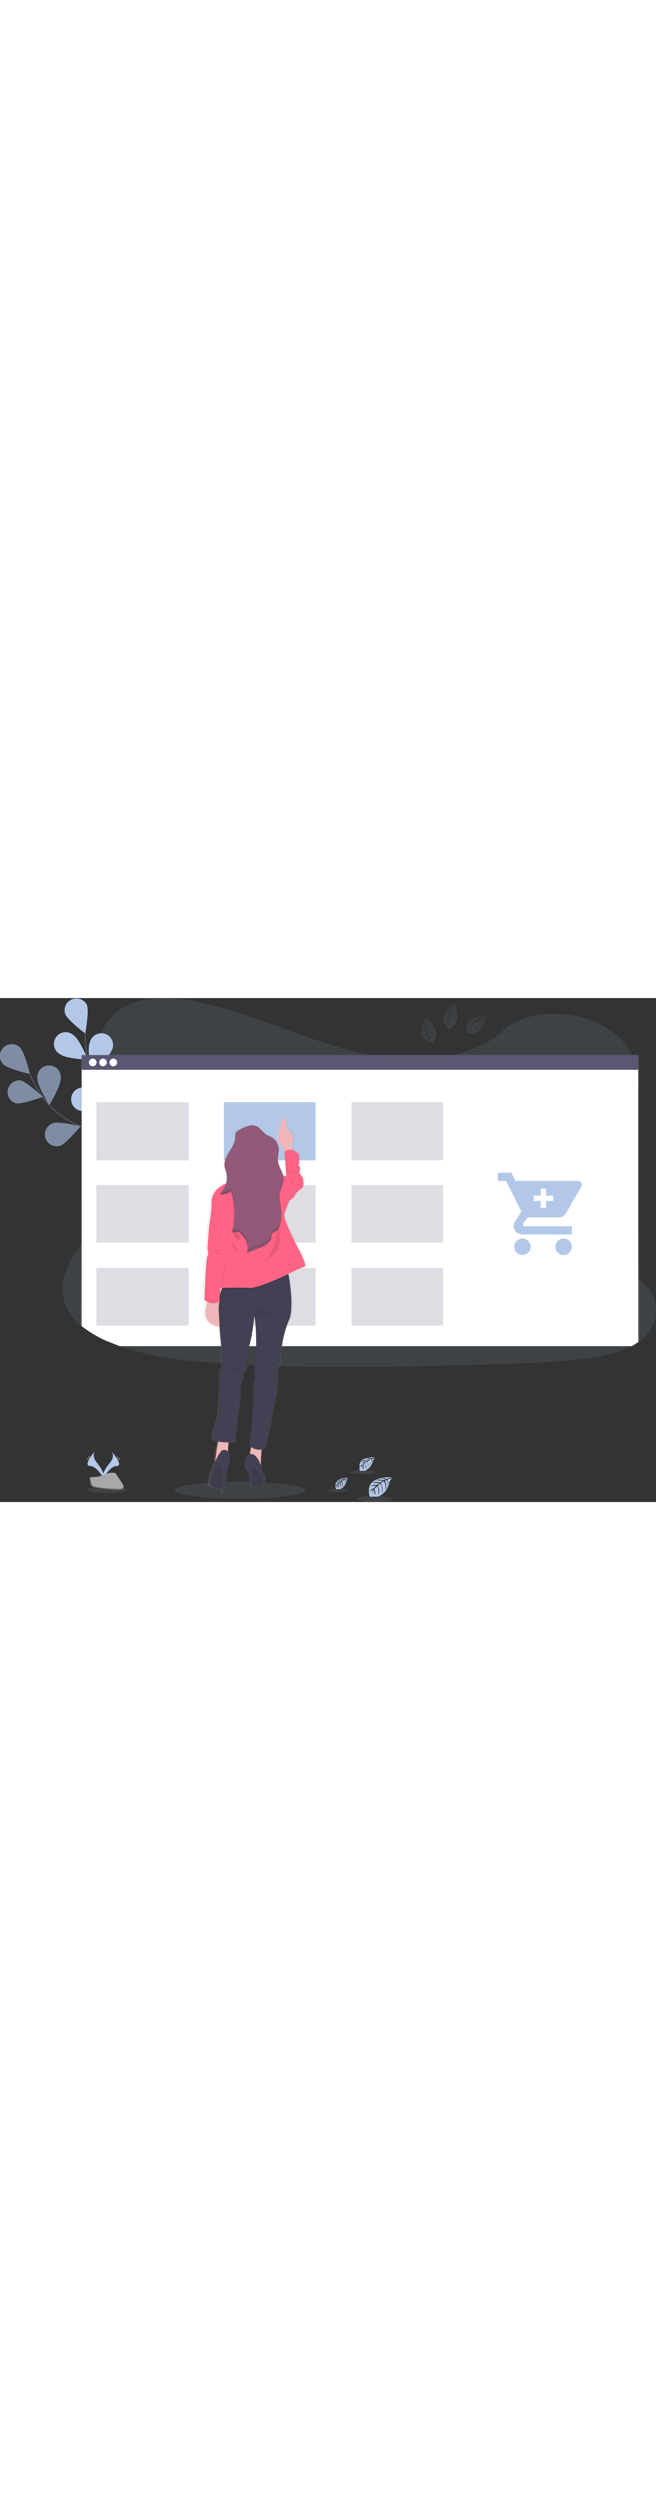 <svg width="225" xmlns="http://www.w3.org/2000/svg" xmlns:xlink="http://www.w3.org/1999/xlink" viewBox="0 0 1116.2 857.1"><rect x="0" y="0" width="1116.2" height="857.1" fill="#333333" stroke="none"/><defs><linearGradient id="a" x1="654.3" y1="613.2" x2="654.3" y2="117" gradientUnits="userSpaceOnUse"><stop offset="0" stop-color="gray" stop-opacity=".3"/><stop offset=".5" stop-color="gray" stop-opacity=".1"/><stop offset="1" stop-color="gray" stop-opacity=".1"/></linearGradient><linearGradient id="b" x1="475.6" y1="861.7" x2="475.6" y2="223.3" xlink:href="#a"/></defs><path d="M1089 583l-3 2a98 98 0 01-11 7c-21 11-46 16-71 20-55 8-112 9-168 11-152 4-305 8-457-2-60-3-121-10-175-29l-23-9c-16-7-30-16-42-25-12-10-21-20-26-33-12-25-6-53 7-78a243 243 0 0119-29l31-41c37-49 60-112 27-163-10-14-24-27-32-42-10-20-9-42-6-63l2-7c5-32 15-65 47-85C241-3 287-2 328 5c63 12 121 35 180 56s120 41 185 43c57 2 124-12 162-48 37-34 106-37 156-16 34 14 60 40 71 69a91 91 0 014 19 84 84 0 011 17l-1 8c-8 58-68 103-105 155-17 25-30 55-18 82 19 41 84 56 123 87a92 92 0 0120 20c19 27 12 64-17 86z" fill="#b3c8e9" opacity=".1"/><g data-name="flowers"><path d="M258 325s-46-82-115-105c-29-10-55-29-72-54a238 238 0 01-21-38" fill="none" stroke="#535461" stroke-miterlimit="10" stroke-width="2"/><path d="M6 113c8 8 45 16 45 16s-9-37-17-45a20 20 0 00-28 29zM27 179c11 2 46-11 46-11s-28-26-38-28a20 20 0 00-8 39zM103 251c10-4 34-33 34-33s-37-9-47-5a20 20 0 1013 38zM172 292c11-2 39-27 39-27s-35-14-45-13a20 20 0 006 40zM103 139c0 11-19 43-19 43s-20-32-20-43a20 20 0 1139 0zM184 189c-3 10-32 35-32 35s-9-37-6-47a20 20 0 0138 11zM256 247c-1 11-25 40-25 40s-16-34-14-45a20 20 0 0139 5z" fill="#b3c8e9"/><path d="M6 113c8 8 45 16 45 16s-9-37-17-45a20 20 0 00-28 29zM27 179c11 2 46-11 46-11s-28-26-38-28a20 20 0 00-8 39zM103 251c10-4 34-33 34-33s-37-9-47-5a20 20 0 1013 38zM172 292c11-2 39-27 39-27s-35-14-45-13a20 20 0 006 40zM103 139c0 11-19 43-19 43s-20-32-20-43a20 20 0 1139 0zM184 189c-3 10-32 35-32 35s-9-37-6-47a20 20 0 0138 11zM256 247c-1 11-25 40-25 40s-16-34-14-45a20 20 0 0139 5z" opacity=".3"/><path d="M255 323s-9-93-63-142c-22-21-38-48-43-79a238 238 0 01-4-43" fill="none" stroke="#535461" stroke-miterlimit="10" stroke-width="2"/><path d="M111 27c4 11 34 33 34 33s7-37 3-48a20 20 0 00-37 15zM103 96c9 7 47 9 47 9s-15-35-24-41a20 20 0 10-23 32zM143 192c11 1 45-16 45-16s-30-22-41-23a20 20 0 10-4 39zM190 258c11 3 47-8 47-8s-26-28-37-30a20 20 0 00-10 38zM189 91c-4 10-35 31-35 31s-6-37-1-47a20 20 0 1136 16zM243 169c-7 8-43 19-43 19s6-37 13-46a20 20 0 1130 27zM285 251c-6 10-39 26-39 26s-1-37 5-47a20 20 0 0134 21z" fill="#b3c8e9"/></g><ellipse cx="408.2" cy="837.2" rx="111.5" ry="14.5" fill="#b3c8e9" opacity=".1"/><g data-name="floor flowers"><ellipse cx="182.9" cy="836.1" rx="33.9" ry="5.8" fill="#b3c8e9" opacity=".1"/><path d="M190 771s6 8-2 18-15 20-12 27c0 0 12-20 22-20s3-12-8-25z" fill="#b3c8e9"/><path d="M190 771a9 9 0 011 3c10 11 15 22 6 22s-19 16-22 19a9 9 0 001 1s12-20 22-20 3-12-8-25z" opacity=".1"/><path d="M200 781v4l-1-4 1-2v2zM204 784l-4 1 3-2h2l-1 1z" fill="#ffd037"/><path d="M161 771s-5 8 3 18 14 20 12 27c0 0-12-20-22-20s-4-12 7-25z" fill="#b3c8e9"/><path d="M161 771a9 9 0 00-1 3c-10 11-15 22-5 22 8 0 19 16 21 19a7 7 0 010 1s-12-20-22-20-4-12 7-25z" opacity=".1"/><path d="M151 781l1 4v-4-2s-1-1-1 2zM148 784l4 1-4-2h-1l1 1z" fill="#ffd037"/><path d="M153 815s15 0 20-3 23-8 25-2 23 26 5 26-40-3-45-5-5-16-5-16z" fill="#a8a8a8"/><path d="M204 834c-18 0-41-2-45-5-4-2-5-10-6-14s1 13 5 16 28 5 45 5c5 0 7-2 7-4l-6 2z" opacity=".2"/><path d="M666 815s-43-3-38 27c0 0-1 5 4 7 0 0 0-2 5-1a19 19 0 004 0 10 10 0 006-2s12-5 16-24l4-6-8 3s3 5 1 10c0 0 0-10-2-9l-3 1s4 9 1 16c0 0 1-11-3-15l-5 3s5 9 2 17c0 0 1-12-3-16l-4 3s4 9 1 16c0 0 0-14-2-15l-5 5s3 7 1 10l-2-9s-4 6-4 10c0 0 0-6 3-10a12 12 0 00-6 3s1-4 7-5l4-5s-6 0-10 2c0 0 3-4 11-3l5-3s-9-1-12 0c0 0 4-4 13-1l5-3-12-1s5-2 13 0l4-1-7-2h-2a18 18 0 0110 1l8-3z" fill="#b3c8e9"/><ellipse cx="636.6" cy="852" rx="29.9" ry="5.1" fill="#b3c8e9" opacity=".1"/><path d="M592 816s-24-1-21 16a4 4 0 002 4s0-1 2-1a12 12 0 003 0 5 5 0 003-1s7-3 9-14l2-3-4 2s1 3 0 5l-1-5-2 1s3 5 1 9c0 0 1-6-1-9l-3 2s3 5 1 10c0 0 0-7-2-9l-2 2s2 5 1 8l-2-8a16 16 0 00-2 3s1 4 0 6l-1-6-3 6a12 12 0 012-6 7 7 0 00-3 2s0-3 4-3l2-2h-5s1-2 6-1l3-2h-7s2-2 7-1l3-1a25 25 0 00-6-1s2-1 7 0h2l-4-1h-1a10 10 0 016 0l4-2z" fill="#b3c8e9"/><ellipse cx="575.2" cy="837.4" rx="16.9" ry="2.9" fill="#b3c8e9" opacity=".1"/><path d="M637 781s-29-2-25 18a5 5 0 002 6s0-2 3-1a14 14 0 003 0 7 7 0 004-2s8-3 11-16l3-4-5 2s1 3 0 6l-1-6-3 1s3 7 1 11c0 0 1-8-1-10l-4 2s3 6 1 11c0 0 1-8-2-11l-3 3s3 6 2 10l-2-10-3 4s2 4 0 7l-1-7s-3 4-3 7a15 15 0 012-7 8 8 0 00-4 2s0-3 5-3l3-3s-5-1-7 1c0 0 2-3 7-2l4-2h-9s3-3 9-1l4-2-8-1s3-1 9 1l2-1-5-1-1-1a12 12 0 017 1l5-2z" fill="#b3c8e9"/><ellipse cx="617.2" cy="806.3" rx="20.4" ry="3.4" fill="#b3c8e9" opacity=".1"/></g><g data-name="browser"><path d="M1130 606V117H179v461c12 10 26 19 42 26l23 9h875z" transform="translate(-42 -21)" fill="url(#a)"/><path d="M1086 585V110H139v448c12 9 26 18 42 25l23 9h871z" fill="#fff"/><path fill="#5a5773" d="M139 97h947v25H139z"/></g><g data-name="buttons" fill="#fff"><circle cx="157.8" cy="109.5" r="6.5"/><circle cx="175.3" cy="109.5" r="6.5"/><circle cx="192.8" cy="109.5" r="6.5"/></g><g data-name="boxes"><path fill="#b3c8e9" d="M381 177h156v99H381z"/><path fill="#5a5773" opacity=".2" d="M164 177h157v99H164zM598 177h156v99H598zM164 318h157v98H164zM381 318h156v98H381zM598 318h156v98H598zM164 459h157v98H164zM381 459h156v98H381zM598 459h156v98H598z"/></g><g data-name="woman"><path d="M551 445s-28-51-23-60 8-20 8-20 11-7 11-10 8-10 12-13 2-16 0-18l-5-7s3-9 0-11 0-5 0-8v-11c-4-5-8-8-11-8l-1-2-2-8s9-17-5-26a24 24 0 00-3-2l-1-1c0-2 0-9-2-13 0-2-1-4-3-4a2 2 0 00-1 1 9 9 0 00-1 2 31 31 0 00-4 9 55 55 0 00-1 6 33 33 0 00-1 4c-2 5-4 13 0 18l10 17v1h1-1v1l1 4 2 36a15 15 0 00-2 0 20 20 0 00-3 0c-3-9-8-16-9-25a23 23 0 01-1-3l2-16v-3-1a25 25 0 00-14-18l-8-4c-5-3-9-9-14-13-4-3-9-4-14-3a63 63 0 00-6 2 60 60 0 00-16 6l-2 1a8 8 0 00-3 4 9 9 0 000 4v3c0 16-18 28-19 44v4c0 7 4 13 4 20v2a30 30 0 01-1 9 27 27 0 00-6 2c-6 4-15 10-19 21a30 30 0 00-1 9 186 186 0 01-3 31 60 60 0 01-2 8 2 2 0 000 1l-2 27v5l-1 7 1 1a32 32 0 010 3 17 17 0 011 7 5 5 0 01-2 2 1 1 0 000 1l-1 6-1 5-2 40v23a27 27 0 005 3l-1 1a53 53 0 00-3 14c-1 9 2 20 16 26a22 22 0 002 1h7v1l1 7c0 11 3 32 3 32v11 12s3 5 0 8-4 15-3 17c1 4-3 66-3 66l-6 19c-3 9-5 19-2 21l8 2-1 1-1 11c-2 2-3 15-3 22v1a74 74 0 00-4 9s-9 24-6 30a5 5 0 001 2c5 4 17 4 21 5v6h5v-9l1-3v-2a37 37 0 002-13 59 59 0 012-16 43 43 0 013-7s2-9-1-16a11 11 0 00-2-3v-1-1a58 58 0 011-13l1-1h11s4-22 4-32v-1c0-10 3-23 3-23l3-34s-2-5 0-10l5-10 1-3v-1a6 6 0 01-1 0c-1-1-3-3 1-6 7-4 5-15 5-15s-2-3 0-7 0-16 0-16a52 52 0 005-10 624 624 0 008-48v2l1 5v1l1 10s2 28 1 39a13 13 0 01-1 3c-2 6-2 26-2 31v1l-1 7a5 5 0 001 2 5 5 0 011 3 12 12 0 01-1 2 27 27 0 01-1 5s-2 7-2 10a3 3 0 001 1 3 3 0 010 1 572 572 0 01-3 64l-3 35 2 2v1l-2 10v1a10 10 0 00-4 1c-7 13-4 24 0 27l3 6 1 13v1a4 4 0 000 1v10h4v-7h18a3 3 0 001 0c2-1 7-15 2-18s-5-12-5-12l-1-3v-1-11l2-14v-1a17 17 0 002-1 16 16 0 004-2l12-55 1-6 8-36s-3-12 0-14l1-8-1-15 5-9c2-4 0-12 0-12l3-20s4-24 14-44c7-15 2-54-2-76l-1-1 8-4 1-1 11-4a75 75 0 017-3 12 12 0 013-1c6 0-13-32-13-32zm-135 68h2l-1 1v1l-2 4a183 183 0 011-6zm-5 26v-1l2-1v2l-1 1v0l-1-1z" transform="translate(-42 -21)" fill="url(#b)"/><path d="M499 263l-11 4-4-6-10-17c-5-9 2-22 2-22s1-13 6-18 5 18 5 18c19 8 9 28 9 28l2 8z" fill="#efb7b9"/><path d="M499 263l-11 4-4-6v-1s7-4 14-2z" opacity=".1"/><path d="M482 307l5-4-3-42s14-9 25 6v12c1 3-3 5 0 7s0 11 0 11l5 7c2 1 4 16 0 19s-12 9-12 12-10 10-10 10l-9-11z" fill="#ff6484"/><path d="M365 557c-21-8-16-29-12-40a54 54 0 012-6l12-7 5 14c5 19 12 48-7 39zM392 748a34 34 0 00-3 9 61 61 0 00-1 14v6l-22 15v-4l3-22 2-11v-8s27-10 21 1zM445 759v10l-1 13v21s-23-21-20-23l1-5 2-10 1-8z" fill="#efb7b9"/><path d="M392 748a34 34 0 00-3 9 184 184 0 01-18-2v-8s27-10 21 1zM445 759v10c-7 1-14-2-18-4l1-8z" opacity=".1"/><path d="M492 547c-9 20-12 43-12 43l-4 20s2 9 0 12l-5 9s3 21 0 23 0 14 0 14l-8 42-12 54c-11 10-26-2-26-2l3-36s5-62 3-64 1-10 1-10 3-8 1-11 0-9 0-9 0-25 2-31 0-42 0-42l-1-11-1-7-1 6c-1 12-5 36-7 41a54 54 0 01-4 11s2 12 0 15-1 8-1 8 3 10-4 14 0 6 0 6l-6 15c-2 5 0 10 0 10l-3 33s-3 14-3 24-4 32-4 32-32 0-37-4 9-40 9-40l3-66c0-1 0-14 3-17s0-7 0-7v-13c1-3-1-11-1-11l-3-32-2-38 2-24 3-9a87 87 0 016-11s99-29 103-26l5 13c4 21 8 61 1 76z" fill="#444053"/><circle cx="431.7" cy="263.5" r="28.7" fill="#a1616a"/><path d="M491 471l-6 3s-47 22-60 21h-48a87 87 0 016-11s99-29 103-26l5 13z" opacity=".1"/><path d="M412 309s-27 5-33 9-19 12-19 29-3 34-4 39 26 46 26 46l-10 61s40-1 53 0 60-21 60-21 27-14 33-15-11-32-11-32-27-51-23-59l8-21-5-42s-7-3-14 2-27 2-27 2z" fill="#ff6484"/><path d="M367 383l-11 3-3 40s4 10 0 13-4 75-4 75 12 9 26 2c0 0-2-8 4-37s6-43 6-43 0-36 3-42 0-20 0-20-6-8-5-11-16 20-16 20z" opacity=".1"/><path d="M372 518a27 27 0 01-19 0 54 54 0 012-7l12-7 5 14z" opacity=".1"/><path d="M366 383l-10 3-3 40s3 10 0 13-5 75-5 75 12 9 26 2c0 0-2-8 4-37s7-43 7-43 0-36 3-42 0-20 0-20-6-8-6-11-16 20-16 20z" fill="#ff6484"/><path d="M473 390s-6 46-22 55c0 0 36-10 22-55zM393 394s20 9 15 16-15-16-15-16zM393 413s12 13 10 18-10-18-10-18zM494 306s5 8 5 14-5-14-5-14zM494 295s2-2 8 0-8 0-8 0zM470 538a58 58 0 01-31-4l-5 14-1-7c1-5 3-10 6-12 0 0 12 9 31 9zM384 556s26 5 33 4zM387 562s11 0 16 2zM388 567a98 98 0 0015 2zM388 624s21-5 24-2zM388 631s18-2 19 0-19 0-19 0zM388 637s19-4 22-3-22 3-22 3zM389 777l-23 15v-4c5-13 12-19 12-19 5-2 8 0 10 2l1 6z" opacity=".1"/><path d="M391 790a56 56 0 00-5 23 36 36 0 01-5 19 18 18 0 01-1 2s-16 0-21-4a5 5 0 01-2-2c-3-6 6-30 6-30 5-19 15-29 15-29 17-4 13 21 13 21z" fill="#444053"/><path d="M381 832a18 18 0 01-1 2s-16 0-21-5c2-8 11-35 15-31 4 5 6 25 7 34z" opacity=".1"/><path d="M379 800l-1 40h5s1-35 3-40-7 0-7 0z" fill="#444053"/><path d="M444 803s-23-21-20-23l1-5c5-1 12 1 19 19v9z" opacity=".1"/><path d="M448 827a2 2 0 01-1 1h-18a4 4 0 01-4-4v-6c0-6-1-13-3-15-4-3-7-13 0-26 0 0 13-10 23 21 0 0 1 9 5 12s0 17-2 17z" fill="#444053"/><path d="M447 828h-18a4 4 0 01-4-4v-6c2-7 4-15 7-17 0 0 10-1 15 27z" opacity=".1"/><path fill="#444053" d="M423 801l3 33h3v-36l-6 3z"/><path d="M431 218a57 57 0 00-25 8l-5 5-1 6c1 17-18 30-18 47 0 7 4 13 4 20 1 12-5 22-12 31a26 26 0 0019-6 138 138 0 012 70h9a7 7 0 013 0 7 7 0 012 2c9 9 15 21 11 33l20-7 13-7c4-3 8-7 9-12 0-3 0-6 3-8a15 15 0 013-2c6-2 8-8 9-13a79 79 0 002-21c-1-12-5-24-2-35l6-19c0-11-9-21-10-31-1-8 2-16 1-23a24 24 0 00-13-19l-7-3c-6-3-9-9-14-13s-13-5-17 0z" opacity=".1"/><path d="M431 216a57 57 0 00-25 9c-2 1-4 2-5 5l-1 6c1 17-18 30-18 47 0 7 4 13 4 20 1 11-5 22-12 31a26 26 0 0019-6 138 138 0 012 70h9a7 7 0 013 0 7 7 0 012 2c9 8 15 21 11 33l20-8c5-1 9-3 13-6s8-7 9-12c0-3 0-7 3-8a15 15 0 013-2c6-2 8-8 9-14a79 79 0 002-20c-1-12-5-24-2-35l6-19c0-11-9-21-10-32-1-7 2-15 1-22a24 24 0 00-13-19l-7-3c-6-4-9-9-14-13s-13-5-17 0z" fill="#925978"/><g opacity=".1"><path d="M400 231a11 11 0 000 2v-2zM473 271c0-5 2-10 1-16l-1 16zM386 298c0-6-3-12-4-18a23 23 0 000 3c0 7 4 13 4 20a27 27 0 000-5zM477 322a43 43 0 00-1 13 38 38 0 011-7l6-19a21 21 0 00-1-4c0 6-3 12-5 17zM393 323a26 26 0 01-15 6l-4 5a26 26 0 0019-6 138 138 0 015 38 138 138 0 00-5-43zM477 378c-1 6-3 12-9 14a15 15 0 00-3 1c-3 2-3 6-3 9-1 5-5 9-9 12l-13 6-19 7a26 26 0 01-1 6l20-8c5-1 9-3 13-6s8-7 9-12c0-3 0-7 3-9a15 15 0 013-1c6-2 8-8 9-14a78 78 0 002-17 78 78 0 01-2 12zM409 395a7 7 0 00-2-2 7 7 0 00-3 0h-8l-1 5h9a7 7 0 013 0 7 7 0 012 2c6 6 11 14 12 23 1-10-4-21-12-28z"/></g><path d="M363 429s8-3 10 0-10 0-10 0zM366 434s8-3 9 0-9 0-9 0z" opacity=".1"/></g><g data-name="leaves" fill="#b3c8e9"><path d="M827 30s-38-2-33 25c0 0-1 4 3 6 0 0 0-2 4-1a18 18 0 004 0 9 9 0 005-2s11-4 15-22l3-4-6 2s2 5 0 9c0 0 0-9-1-8l-4 1s4 8 1 14c0 0 1-10-2-13l-4 3s4 8 1 15c0 0 1-11-2-15l-5 3s5 9 2 14c0 0 0-12-2-13l-5 5s3 6 2 9l-2-8s-4 5-4 9a20 20 0 013-10 11 11 0 00-6 3s1-4 7-4l3-5-9 1s3-3 10-2l4-3s-7-1-10 0c0 0 3-3 11-1l5-2-10-1s4-2 11 0l3-1-6-1c-2 0-1-1-1-1a16 16 0 019 1l6-3zM773 9s-32 20-13 39c0 0 2 4 7 4 0 0-1-2 3-4a17 17 0 003-2 9 9 0 003-5s6-10-1-26l-1-6-3 6s4 3 5 7c0 0-5-7-6-6l-2 3s8 5 9 11c0 0-5-9-9-9l-2 4s8 4 10 12c0 0-6-9-11-11l-1 5s8 5 10 11c0 0-8-10-10-9l-1 6s6 3 6 6c0 0-5-6-6-5 0 0 0 6 2 10a20 20 0 01-3-10 11 11 0 00-3 6s-2-4 3-7v-6s-5 3-6 6c0 0 0-5 7-8l1-5s-7 4-9 7c0 0 1-5 9-8l2-5-8 6s2-4 9-7l2-3-6 3h-1a16 16 0 017-4l4-6zM724 33s-19 33 7 41c0 0 4 3 8 0 0 0-2-1 0-4a18 18 0 002-4 9 9 0 001-5s0-12-13-24l-3-4-1 7s5 0 8 3c0 0-7-4-8-2v3s9 1 13 6c0 0-8-6-13-4l1 5s9 0 14 5c0 0-9-5-14-4l1 5s9 0 13 5c0 0-11-5-13-4l2 6s7 0 9 3l-8-2s3 6 6 8a20 20 0 01-7-7 11 11 0 000 6s-3-2-1-8l-2-5s-3 5-3 9c0 0-2-4 3-10l-2-5s-4 6-4 9c0 0-2-4 4-11v-5l-6 9s0-4 6-10v-4l-4 5-1 1a16 16 0 015-7v-7z" opacity=".1"/></g><path d="M889 409a14 14 0 1014 14 14 14 0 00-14-14zm-42-112v14h14l26 52-11 18a14 14 0 00-2 6c0 10 7 15 16 15h83v-14h-82a2 2 0 01-1-2 9 9 0 010-2l8-11h53a14 14 0 0012-7l26-45a8 8 0 001-3 7 7 0 00-7-7H877l-7-14zm112 112a14 14 0 1014 14 14 14 0 00-14-14z" fill="#b3c8e9"/><path fill="#fff" d="M941 336h-12v-12h-9v12h-12v9h12v12h9v-12h12v-9z"/></svg>